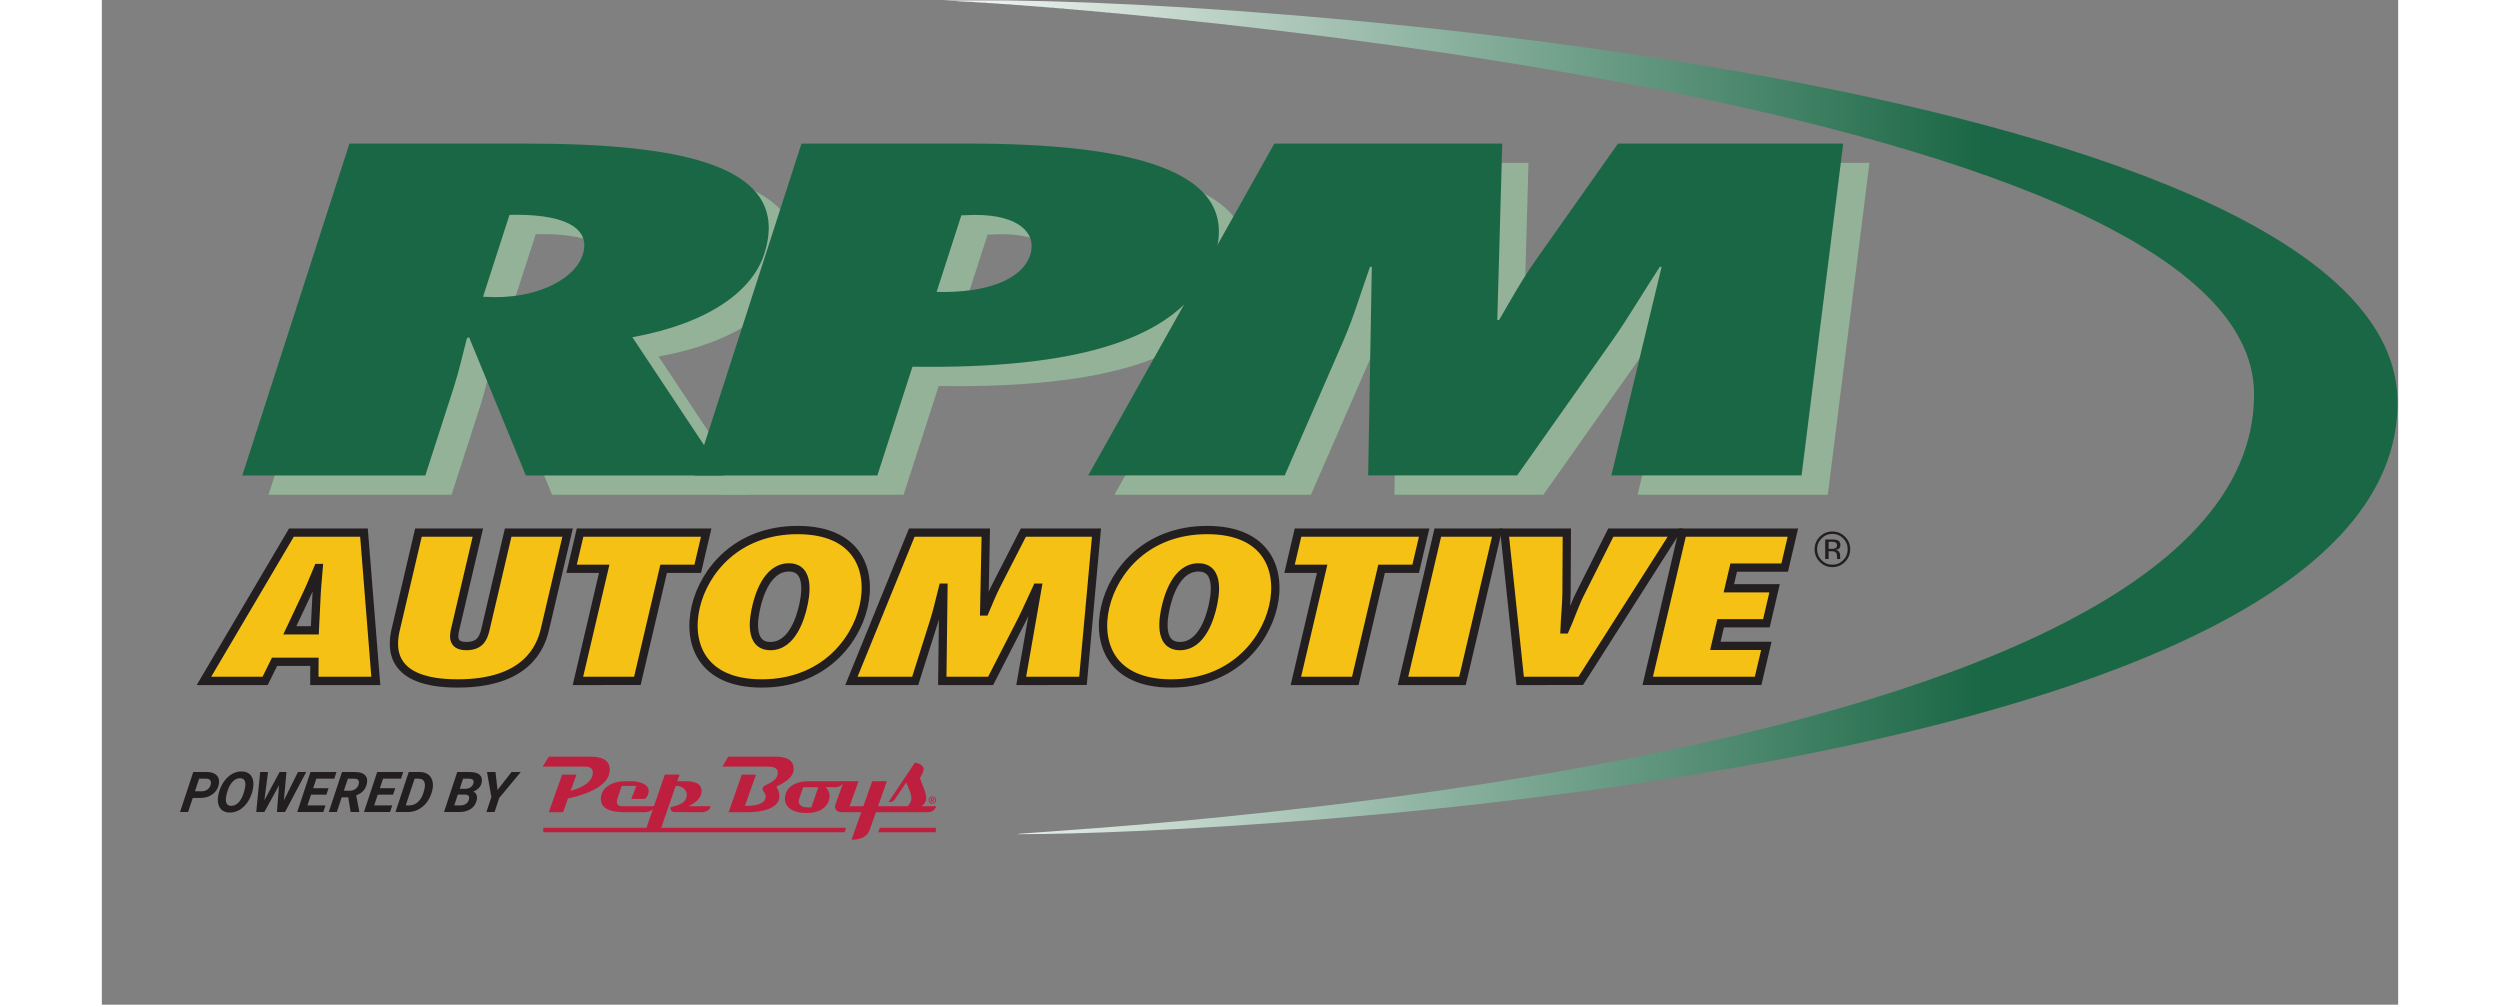 <?xml version="1.0" encoding="UTF-8" standalone="no"?>
<svg
   xmlns:dc="http://purl.org/dc/elements/1.1/"
   xmlns:cc="http://creativecommons.org/ns#"
   xmlns:rdf="http://www.w3.org/1999/02/22-rdf-syntax-ns#"
   xmlns:svg="http://www.w3.org/2000/svg"
   xmlns="http://www.w3.org/2000/svg"
   xmlns:sodipodi="http://sodipodi.sourceforge.net/DTD/sodipodi-0.dtd"
   xmlns:inkscape="http://www.inkscape.org/namespaces/inkscape"
   version="1.1"
   id="svg2"
   xml:space="preserve"
   width="250.733"
   height="100.76"
   viewBox="0 0 369.733 161.76"
   sodipodi:docname="PB-21257 RPM Pep Boys Logo.svg"
   inkscape:version="1.0.1 (3bc2e813f5, 2020-09-07)"><rect x="0" y="0" width="369.733" height="161.76" fill="#808080" stroke="none"/><defs
     id="defs6"><clipPath
       clipPathUnits="userSpaceOnUse"
       id="clipPath26"><path
         d="M 0,0 H 2773 V 1213 H 0 Z"
         id="path24" /></clipPath><clipPath
       clipPathUnits="userSpaceOnUse"
       id="clipPath32"><path
         d="m 1016.32,1212.57 c 350,10 1756.66,-100 1756.66,-485.355 0,-447.977 -1403.32,-521.293 -1663.32,-521.293 -96.67,0 1490,53.316 1490,531.293 0,368.695 -1500,475.355 -1583.34,475.355"
         id="path30" /></clipPath><linearGradient
       x1="0"
       y1="0"
       x2="1"
       y2="0"
       gradientUnits="userSpaceOnUse"
       gradientTransform="matrix(1756.66,0,0,-1756.66,1016.32,709.553)"
       spreadMethod="pad"
       id="linearGradient40"><stop
         style="stop-opacity:1;stop-color:#f6f8f5"
         offset="0"
         id="stop34" /><stop
         style="stop-opacity:1;stop-color:#1a6745"
         offset="0.713"
         id="stop36" /><stop
         style="stop-opacity:1;stop-color:#1a6745"
         offset="1"
         id="stop38" /></linearGradient></defs><sodipodi:namedview
     pagecolor="#ffffff"
     bordercolor="#666666"
     borderopacity="1"
     objecttolerance="10"
     gridtolerance="10"
     guidetolerance="10"
     inkscape:pageopacity="0"
     inkscape:pageshadow="2"
     inkscape:window-width="1920"
     inkscape:window-height="1017"
     id="namedview4"
     inkscape:document-rotation="0"
     showgrid="false"
     inkscape:zoom="2.9588893"
     inkscape:cx="184.86667"
     inkscape:cy="80.879997"
     inkscape:window-x="-8"
     inkscape:window-y="-8"
     inkscape:window-maximized="1"
     inkscape:current-layer="g10" /><g
     id="g10"
     inkscape:groupmode="layer"
     inkscape:label="ink_ext_XXXXXX"
     transform="matrix(1.333,0,0,-1.333,0,161.76)"><g
       id="g12"
       transform="scale(0.1)"><path
         d="m 506.066,831.215 c 58.524,0 98.024,24.984 106.438,51.031 11.328,35.09 -27.219,49.973 -88.43,48.383 l -31.933,-98.883 z m 37.778,-215.293 -68.578,166.914 -2.508,-1.063 c -5.266,-19.675 -9.453,-39.343 -15.801,-59.011 L 422.453,615.922 H 201.348 l 129.437,400.828 h 213.516 c 191.832,0 321.637,-27.645 287.48,-133.437 -14.25,-44.125 -65.972,-83.465 -159.254,-100.477 L 783.367,615.922 H 543.844"
         style="fill:#93b298;fill-opacity:1;fill-rule:nonzero;stroke:none"
         id="path14" /><path
         d="m 1086.31,930.629 -16.43,-0.535 -29.87,-92.504 c 60.19,-1.594 103.45,14.887 113.05,44.656 8.24,25.52 -12.55,48.383 -66.75,48.383 z M 747.332,615.922 876.762,1016.75 h 201.588 c 192.93,0 331.45,-30.836 297.46,-136.098 -33.64,-104.191 -174,-136.093 -364.98,-133.429 L 968.434,615.922 H 747.332"
         style="fill:#93b298;fill-opacity:1;fill-rule:nonzero;stroke:none"
         id="path16" /><path
         d="m 1854.98,615.922 60.77,251.973 h -2.16 c -19.2,-29.243 -36.23,-58.481 -56.5,-87.715 L 1741.18,615.922 h -179.92 l 4.41,251.973 h -2.17 c -10.69,-29.774 -19.04,-59.012 -31.91,-88.782 L 1460.47,615.922 H 1223.1 l 224.82,400.828 h 275.29 l -5.97,-213.18 h 2.16 c 14.57,24.989 27.89,49.442 45.71,74.426 l 97.92,138.754 h 272.04 l -50.32,-400.828 h -229.77"
         style="fill:#93b298;fill-opacity:1;fill-rule:nonzero;stroke:none"
         id="path18" /><g
         id="g20"><g
           id="g22"
           clip-path="url(#clipPath26)"><g
             id="g28"
             clip-path="url(#clipPath32)"><path
               d="m 1106,205 v 1 h -1 v 1 h 10 v 1 h 14 v 1 h 14 v 1 h 14 v 1 h 14 v 1 h 14 v 1 h 13 v 1 h 13 v 1 h 12 v 1 h 13 v 1 h 12 v 1 h 11 v 1 h 12 v 1 h 11 v 1 h 11 v 1 h 11 v 1 h 11 v 1 h 10 v 1 h 11 v 1 h 10 v 1 h 10 v 1 h 10 v 1 h 9 v 1 h 10 v 1 h 9 v 1 h 10 v 1 h 9 v 1 h 9 v 1 h 9 v 1 h 9 v 1 h 9 v 1 h 8 v 1 h 9 v 1 h 8 v 1 h 8 v 1 h 9 v 1 h 8 v 1 h 8 v 1 h 8 v 1 h 8 v 1 h 7 v 1 h 8 v 1 h 8 v 1 h 7 v 1 h 8 v 1 h 7 v 1 h 7 v 1 h 8 v 1 h 7 v 1 h 7 v 1 h 7 v 1 h 7 v 1 h 7 v 1 h 7 v 1 h 6 v 1 h 7 v 1 h 7 v 1 h 6 v 1 h 7 v 1 h 6 v 1 h 7 v 1 h 6 v 1 h 7 v 1 h 6 v 1 h 6 v 1 h 6 v 1 h 6 v 1 h 7 v 1 h 5 v 1 h 6 v 1 h 6 v 1 h 6 v 1 h 6 v 1 h 6 v 1 h 6 v 1 h 5 v 1 h 6 v 1 h 6 v 1 h 5 v 1 h 6 v 1 h 5 v 1 h 6 v 1 h 5 v 1 h 5 v 1 h 6 v 1 h 5 v 1 h 5 v 1 h 6 v 1 h 5 v 1 h 5 v 1 h 5 v 1 h 5 v 1 h 5 v 1 h 5 v 1 h 5 v 1 h 5 v 1 h 5 v 1 h 5 v 1 h 5 v 1 h 4 v 1 h 5 v 1 h 5 v 1 h 5 v 1 h 4 v 1 h 5 v 1 h 4 v 1 h 5 v 1 h 5 v 1 h 4 v 1 h 5 v 1 h 4 v 1 h 5 v 1 h 4 v 1 h 4 v 1 h 5 v 1 h 4 v 1 h 4 v 1 h 5 v 1 h 4 v 1 h 4 v 1 h 4 v 1 h 4 v 1 h 5 v 1 h 4 v 1 h 4 v 1 h 4 v 1 h 4 v 1 h 4 v 1 h 4 v 1 h 4 v 1 h 4 v 1 h 4 v 1 h 4 v 1 h 4 v 1 h 3 v 1 h 4 v 1 h 4 v 1 h 4 v 1 h 3 v 1 h 4 v 1 h 4 v 1 h 4 v 1 h 3 v 1 h 4 v 1 h 4 v 1 h 3 v 1 h 4 v 1 h 3 v 1 h 4 v 1 h 3 v 1 h 4 v 1 h 3 v 1 h 4 v 1 h 3 v 1 h 4 v 1 h 3 v 1 h 3 v 1 h 4 v 1 h 3 v 1 h 3 v 1 h 4 v 1 h 3 v 1 h 4 v 1 h 3 v 1 h 3 v 1 h 3 v 1 h 3 v 1 h 3 v 1 h 4 v 1 h 3 v 1 h 3 v 1 h 3 v 1 h 3 v 1 h 3 v 1 h 3 v 1 h 3 v 1 h 3 v 1 h 3 v 1 h 3 v 1 h 3 v 1 h 3 v 1 h 3 v 1 h 3 v 1 h 3 v 1 h 3 v 1 h 3 v 1 h 2 v 1 h 3 v 1 h 3 v 1 h 3 v 1 h 3 v 1 h 2 v 1 h 3 v 1 h 3 v 1 h 3 v 1 h 3 v 1 h 2 v 1 h 3 v 1 h 2 v 1 h 3 v 1 h 3 v 1 h 2 v 1 h 3 v 1 h 3 v 1 h 2 v 1 h 3 v 1 h 2 v 1 h 3 v 1 h 2 v 1 h 3 v 1 h 2 v 1 h 3 v 1 h 2 v 1 h 3 v 1 h 2 v 1 h 3 v 1 h 2 v 1 h 2 v 1 h 3 v 1 h 2 v 1 h 3 v 1 h 2 v 1 h 2 v 1 h 3 v 1 h 2 v 1 h 2 v 1 h 2 v 1 h 3 v 1 h 2 v 1 h 2 v 1 h 2 v 1 h 3 v 1 h 2 v 1 h 2 v 1 h 2 v 1 h 2 v 1 h 3 v 1 h 2 v 1 h 2 v 1 h 2 v 1 h 2 v 1 h 2 v 1 h 2 v 1 h 2 v 1 h 2 v 1 h 3 v 1 h 2 v 1 h 2 v 1 h 2 v 1 h 2 v 1 h 1 v 1 h 2 v 1 h 2 v 1 h 2 v 1 h 2 v 1 h 2 v 1 h 2 v 1 h 2 v 1 h 2 v 1 h 2 v 1 h 2 v 1 h 2 v 1 h 2 v 1 h 1 v 1 h 2 v 1 h 2 v 1 h 2 v 1 h 2 v 1 h 1 v 1 h 2 v 1 h 2 v 1 h 2 v 1 h 2 v 1 h 1 v 1 h 2 v 1 h 2 v 1 h 2 v 1 h 1 v 1 h 2 v 1 h 2 v 1 h 1 v 1 h 2 v 1 h 2 v 1 h 1 v 1 h 2 v 1 h 2 v 1 h 1 v 1 h 2 v 1 h 2 v 1 h 1 v 1 h 2 v 1 h 1 v 1 h 2 v 1 h 1 v 1 h 2 v 1 h 1 v 1 h 2 v 1 h 1 v 1 h 2 v 1 h 1 v 1 h 2 v 1 h 1 v 1 h 2 v 1 h 1 v 1 h 2 v 1 h 1 v 1 h 2 v 1 h 1 v 1 h 1 v 1 h 2 v 1 h 1 v 1 h 1 v 1 h 2 v 1 h 1 v 1 h 2 v 1 h 1 v 1 h 1 v 1 h 2 v 1 h 1 v 1 h 1 v 1 h 2 v 1 h 1 v 1 h 1 v 1 h 1 v 1 h 2 v 1 h 1 v 1 h 1 v 1 h 1 v 1 h 2 v 1 h 1 v 1 h 1 v 1 h 1 v 1 h 2 v 1 h 1 v 1 h 1 v 1 h 1 v 1 h 2 v 1 h 1 v 1 h 1 v 1 h 1 v 1 h 1 v 1 h 1 v 1 h 1 v 1 h 1 v 1 h 1 v 1 h 2 v 1 h 1 v 1 h 1 v 1 h 1 v 1 h 1 v 1 h 1 v 1 h 1 v 1 h 1 v 1 h 1 v 1 h 1 v 1 h 1 v 1 h 1 v 1 h 1 v 1 h 1 v 1 h 1 v 1 h 1 v 1 h 1 v 1 h 1 v 1 h 1 v 1 h 1 v 1 h 1 v 1 h 1 v 1 h 1 v 1 h 1 v 1 h 1 v 1 h 1 v 1 h 1 v 1 h 1 v 1 h 1 v 2 h 1 v 1 h 1 v 1 h 1 v 1 h 1 v 1 h 1 v 1 h 1 v 2 h 1 v 1 h 1 v 1 h 1 v 1 h 1 v 1 h 1 v 1 h 1 v 2 h 1 v 1 h 1 v 1 h 1 v 2 h 1 v 1 h 1 v 1 h 1 v 2 h 1 v 1 h 1 v 2 h 1 v 1 h 1 v 1 h 1 v 2 h 1 v 1 h 1 v 1 h 1 v 2 h 1 v 2 h 1 v 1 h 1 v 2 h 1 v 2 h 1 v 1 h 1 v 2 h 1 v 1 h 1 v 2 h 1 v 2 h 1 v 1 h 1 v 2 h 1 v 2 h 1 v 2 h 1 v 2 h 1 v 2 h 1 v 2 h 1 v 2 h 1 v 2 h 1 v 2 h 1 v 2 h 1 v 2 h 1 v 3 h 1 v 3 h 1 v 2 h 1 v 3 h 1 v 3 h 1 v 2 h 1 v 3 h 1 v 3 h 1 v 4 h 1 v 3 h 1 v 4 h 1 v 4 h 1 v 4 h 1 v 6 h 1 v 6 h 1 v 6 h 1 v 11 h 1 v 26 h -1 v 8 h -1 v 5 h -1 v 5 h -1 v 5 h -1 v 3 h -1 v 3 h -1 v 3 h -1 v 3 h -1 v 3 h -1 v 2 h -1 v 2 h -1 v 3 h -1 v 2 h -1 v 2 h -1 v 2 h -1 v 2 h -1 v 2 h -1 v 2 h -1 v 2 h -1 v 1 h -1 v 2 h -1 v 2 h -1 v 1 h -1 v 2 h -1 v 2 h -1 v 1 h -1 v 2 h -1 v 1 h -1 v 1 h -1 v 2 h -1 v 1 h -1 v 1 h -1 v 2 h -1 v 1 h -1 v 2 h -1 v 1 h -1 v 1 h -1 v 1 h -1 v 2 h -1 v 1 h -1 v 1 h -1 v 1 h -1 v 1 h -1 v 1 h -1 v 1 h -1 v 2 h -1 v 1 h -1 v 1 h -1 v 1 h -1 v 1 h -1 v 1 h -1 v 1 h -1 v 1 h -1 v 1 h -1 v 1 h -1 v 1 h -1 v 1 h -1 v 1 h -1 v 1 h -1 v 1 h -1 v 1 h -1 v 1 h -1 v 1 h -1 v 1 h -1 v 1 h -1 v 1 h -1 v 1 h -1 v 1 h -2 v 1 h -1 v 1 h -1 v 1 h -1 v 1 h -1 v 1 h -1 v 1 h -2 v 1 h -1 v 1 h -1 v 1 h -1 v 1 h -1 v 1 h -1 v 1 h -2 v 1 h -1 v 1 h -1 v 1 h -2 v 1 h -1 v 1 h -1 v 1 h -2 v 1 h -1 v 1 h -1 v 1 h -1 v 1 h -2 v 1 h -1 v 1 h -1 v 1 h -2 v 1 h -1 v 1 h -2 v 1 h -1 v 1 h -2 v 1 h -1 v 1 h -1 v 1 h -2 v 1 h -1 v 1 h -2 v 1 h -1 v 1 h -2 v 1 h -1 v 1 h -2 v 1 h -1 v 1 h -2 v 1 h -2 v 1 h -1 v 1 h -2 v 1 h -1 v 1 h -2 v 1 h -1 v 1 h -2 v 1 h -2 v 1 h -1 v 1 h -2 v 1 h -2 v 1 h -1 v 1 h -2 v 1 h -2 v 1 h -2 v 1 h -1 v 1 h -2 v 1 h -2 v 1 h -2 v 1 h -1 v 1 h -2 v 1 h -2 v 1 h -2 v 1 h -1 v 1 h -2 v 1 h -2 v 1 h -2 v 1 h -2 v 1 h -2 v 1 h -2 v 1 h -2 v 1 h -2 v 1 h -1 v 1 h -2 v 1 h -2 v 1 h -2 v 1 h -2 v 1 h -2 v 1 h -2 v 1 h -3 v 1 h -2 v 1 h -2 v 1 h -2 v 1 h -2 v 1 h -2 v 1 h -2 v 1 h -2 v 1 h -2 v 1 h -2 v 1 h -3 v 1 h -2 v 1 h -2 v 1 h -2 v 1 h -2 v 1 h -3 v 1 h -2 v 1 h -2 v 1 h -2 v 1 h -2 v 1 h -3 v 1 h -2 v 1 h -3 v 1 h -2 v 1 h -2 v 1 h -3 v 1 h -2 v 1 h -2 v 1 h -3 v 1 h -2 v 1 h -3 v 1 h -2 v 1 h -3 v 1 h -2 v 1 h -3 v 1 h -2 v 1 h -3 v 1 h -2 v 1 h -3 v 1 h -2 v 1 h -3 v 1 h -2 v 1 h -3 v 1 h -3 v 1 h -2 v 1 h -3 v 1 h -3 v 1 h -3 v 1 h -2 v 1 h -3 v 1 h -3 v 1 h -2 v 1 h -3 v 1 h -3 v 1 h -3 v 1 h -3 v 1 h -3 v 1 h -2 v 1 h -3 v 1 h -3 v 1 h -3 v 1 h -3 v 1 h -3 v 1 h -3 v 1 h -3 v 1 h -3 v 1 h -3 v 1 h -3 v 1 h -3 v 1 h -3 v 1 h -3 v 1 h -3 v 1 h -3 v 1 h -3 v 1 h -4 v 1 h -3 v 1 h -3 v 1 h -3 v 1 h -3 v 1 h -4 v 1 h -3 v 1 h -3 v 1 h -3 v 1 h -4 v 1 h -3 v 1 h -3 v 1 h -4 v 1 h -3 v 1 h -4 v 1 h -3 v 1 h -3 v 1 h -4 v 1 h -3 v 1 h -4 v 1 h -3 v 1 h -4 v 1 h -4 v 1 h -3 v 1 h -4 v 1 h -3 v 1 h -4 v 1 h -4 v 1 h -3 v 1 h -4 v 1 h -4 v 1 h -4 v 1 h -3 v 1 h -4 v 1 h -4 v 1 h -4 v 1 h -3 v 1 h -4 v 1 h -4 v 1 h -4 v 1 h -4 v 1 h -4 v 1 h -4 v 1 h -4 v 1 h -4 v 1 h -4 v 1 h -4 v 1 h -4 v 1 h -4 v 1 h -5 v 1 h -4 v 1 h -4 v 1 h -4 v 1 h -4 v 1 h -4 v 1 h -5 v 1 h -4 v 1 h -5 v 1 h -4 v 1 h -4 v 1 h -5 v 1 h -4 v 1 h -4 v 1 h -5 v 1 h -5 v 1 h -4 v 1 h -5 v 1 h -4 v 1 h -5 v 1 h -4 v 1 h -5 v 1 h -5 v 1 h -5 v 1 h -4 v 1 h -5 v 1 h -5 v 1 h -5 v 1 h -4 v 1 h -5 v 1 h -5 v 1 h -5 v 1 h -5 v 1 h -5 v 1 h -5 v 1 h -5 v 1 h -5 v 1 h -6 v 1 h -5 v 1 h -5 v 1 h -5 v 1 h -5 v 1 h -5 v 1 h -6 v 1 h -5 v 1 h -6 v 1 h -5 v 1 h -5 v 1 h -6 v 1 h -5 v 1 h -6 v 1 h -6 v 1 h -5 v 1 h -6 v 1 h -5 v 1 h -6 v 1 h -6 v 1 h -6 v 1 h -6 v 1 h -5 v 1 h -6 v 1 h -6 v 1 h -6 v 1 h -6 v 1 h -6 v 1 h -6 v 1 h -7 v 1 h -6 v 1 h -6 v 1 h -6 v 1 h -7 v 1 h -6 v 1 h -6 v 1 h -7 v 1 h -6 v 1 h -7 v 1 h -6 v 1 h -7 v 1 h -6 v 1 h -7 v 1 h -7 v 1 h -7 v 1 h -7 v 1 h -7 v 1 h -7 v 1 h -7 v 1 h -7 v 1 h -7 v 1 h -7 v 1 h -7 v 1 h -7 v 1 h -8 v 1 h -7 v 1 h -8 v 1 h -7 v 1 h -8 v 1 h -7 v 1 h -8 v 1 h -8 v 1 h -8 v 1 h -8 v 1 h -8 v 1 h -8 v 1 h -8 v 1 h -8 v 1 h -8 v 1 h -9 v 1 h -8 v 1 h -9 v 1 h -8 v 1 h -9 v 1 h -9 v 1 h -8 v 1 h -9 v 1 h -9 v 1 h -10 v 1 h -9 v 1 h -9 v 1 h -10 v 1 h -9 v 1 h -10 v 1 h -10 v 1 h -10 v 1 h -10 v 1 h -10 v 1 h -11 v 1 h -10 v 1 h -11 v 1 h -11 v 1 h -11 v 1 h -11 v 1 h -12 v 1 h -11 v 1 h -12 v 1 h -13 v 1 h -13 v 1 h -13 v 1 h -13 v 1 h -15 v 1 h -15 v 1 h -16 v 1 h -19 v 1 h -17 v 1 h 128 v -1 h 32 v -1 h 26 v -1 h 23 v -1 h 21 v -1 h 19 v -1 h 19 v -1 h 17 v -1 h 16 v -1 h 16 v -1 h 15 v -1 h 14 v -1 h 14 v -1 h 14 v -1 h 13 v -1 h 13 v -1 h 12 v -1 h 13 v -1 h 11 v -1 h 12 v -1 h 12 v -1 h 11 v -1 h 11 v -1 h 11 v -1 h 10 v -1 h 11 v -1 h 10 v -1 h 10 v -1 h 10 v -1 h 10 v -1 h 10 v -1 h 9 v -1 h 9 v -1 h 10 v -1 h 9 v -1 h 9 v -1 h 9 v -1 h 9 v -1 h 9 v -1 h 8 v -1 h 8 v -1 h 9 v -1 h 8 v -1 h 8 v -1 h 8 v -1 h 8 v -1 h 8 v -1 h 8 v -1 h 8 v -1 h 8 v -1 h 7 v -1 h 8 v -1 h 8 v -1 h 7 v -1 h 7 v -1 h 7 v -1 h 8 v -1 h 7 v -1 h 7 v -1 h 7 v -1 h 7 v -1 h 7 v -1 h 7 v -1 h 6 v -1 h 7 v -1 h 6 v -1 h 7 v -1 h 7 v -1 h 6 v -1 h 7 v -1 h 6 v -1 h 6 v -1 h 6 v -1 h 7 v -1 h 6 v -1 h 6 v -1 h 6 v -1 h 6 v -1 h 6 v -1 h 6 v -1 h 6 v -1 h 6 v -1 h 6 v -1 h 5 v -1 h 6 v -1 h 6 v -1 h 5 v -1 h 6 v -1 h 6 v -1 h 5 v -1 h 5 v -1 h 6 v -1 h 5 v -1 h 6 v -1 h 5 v -1 h 5 v -1 h 6 v -1 h 5 v -1 h 5 v -1 h 5 v -1 h 5 v -1 h 5 v -1 h 5 v -1 h 5 v -1 h 5 v -1 h 5 v -1 h 5 v -1 h 5 v -1 h 5 v -1 h 5 v -1 h 5 v -1 h 4 v -1 h 5 v -1 h 5 v -1 h 4 v -1 h 5 v -1 h 5 v -1 h 4 v -1 h 5 v -1 h 4 v -1 h 5 v -1 h 4 v -1 h 5 v -1 h 4 v -1 h 5 v -1 h 4 v -1 h 4 v -1 h 4 v -1 h 5 v -1 h 4 v -1 h 4 v -1 h 4 v -1 h 5 v -1 h 4 v -1 h 4 v -1 h 4 v -1 h 4 v -1 h 4 v -1 h 4 v -1 h 4 v -1 h 4 v -1 h 4 v -1 h 4 v -1 h 4 v -1 h 3 v -1 h 4 v -1 h 4 v -1 h 4 v -1 h 4 v -1 h 4 v -1 h 3 v -1 h 4 v -1 h 4 v -1 h 3 v -1 h 4 v -1 h 4 v -1 h 3 v -1 h 4 v -1 h 3 v -1 h 4 v -1 h 4 v -1 h 3 v -1 h 3 v -1 h 4 v -1 h 3 v -1 h 4 v -1 h 3 v -1 h 4 v -1 h 3 v -1 h 3 v -1 h 4 v -1 h 3 v -1 h 3 v -1 h 3 v -1 h 4 v -1 h 3 v -1 h 3 v -1 h 3 v -1 h 4 v -1 h 3 v -1 h 3 v -1 h 3 v -1 h 3 v -1 h 3 v -1 h 3 v -1 h 3 v -1 h 3 v -1 h 3 v -1 h 3 v -1 h 3 v -1 h 3 v -1 h 3 v -1 h 3 v -1 h 3 v -1 h 3 v -1 h 3 v -1 h 3 v -1 h 3 v -1 h 2 v -1 h 3 v -1 h 3 v -1 h 3 v -1 h 2 v -1 h 3 v -1 h 3 v -1 h 3 v -1 h 2 v -1 h 3 v -1 h 3 v -1 h 2 v -1 h 3 v -1 h 3 v -1 h 2 v -1 h 3 v -1 h 2 v -1 h 3 v -1 h 2 v -1 h 3 v -1 h 3 v -1 h 2 v -1 h 3 v -1 h 2 v -1 h 3 v -1 h 2 v -1 h 2 v -1 h 3 v -1 h 2 v -1 h 2 v -1 h 3 v -1 h 2 v -1 h 3 v -1 h 2 v -1 h 2 v -1 h 3 v -1 h 2 v -1 h 2 v -1 h 2 v -1 h 3 v -1 h 2 v -1 h 2 v -1 h 2 v -1 h 2 v -1 h 3 v -1 h 2 v -1 h 2 v -1 h 2 v -1 h 2 v -1 h 2 v -1 h 2 v -1 h 3 v -1 h 2 v -1 h 2 v -1 h 2 v -1 h 2 v -1 h 2 v -1 h 2 v -1 h 2 v -1 h 2 v -1 h 2 v -1 h 2 v -1 h 2 v -1 h 2 v -1 h 1 v -1 h 2 v -1 h 2 v -1 h 2 v -1 h 2 v -1 h 2 v -1 h 2 v -1 h 2 v -1 h 2 v -1 h 1 v -1 h 2 v -1 h 2 v -1 h 2 v -1 h 1 v -1 h 2 v -1 h 2 v -1 h 2 v -1 h 1 v -1 h 2 v -1 h 2 v -1 h 2 v -1 h 1 v -1 h 2 v -1 h 2 v -1 h 1 v -1 h 2 v -1 h 1 v -1 h 2 v -1 h 2 v -1 h 1 v -1 h 2 v -1 h 1 v -1 h 2 v -1 h 2 v -1 h 1 v -1 h 2 v -1 h 1 v -1 h 2 v -1 h 1 v -1 h 2 v -1 h 1 v -1 h 2 v -1 h 1 v -1 h 1 v -1 h 2 v -1 h 1 v -1 h 2 v -1 h 1 v -1 h 2 v -1 h 1 v -1 h 1 v -1 h 2 v -1 h 1 v -1 h 1 v -1 h 2 v -1 h 1 v -1 h 1 v -1 h 2 v -1 h 1 v -1 h 1 v -1 h 2 v -1 h 1 v -1 h 1 v -1 h 1 v -1 h 2 v -1 h 1 v -1 h 1 v -1 h 1 v -1 h 1 v -1 h 1 v -1 h 2 v -1 h 1 v -1 h 1 v -1 h 1 v -1 h 1 v -1 h 2 v -1 h 1 v -1 h 1 v -1 h 1 v -1 h 1 v -1 h 1 v -1 h 1 v -1 h 1 v -1 h 1 v -1 h 1 v -1 h 1 v -1 h 1 v -1 h 1 v -1 h 1 v -1 h 1 v -1 h 1 v -1 h 1 v -1 h 1 v -1 h 1 v -1 h 1 v -1 h 1 v -1 h 1 v -1 h 1 v -1 h 1 v -1 h 1 v -1 h 1 v -1 h 1 v -1 h 1 v -2 h 1 v -1 h 1 v -1 h 1 v -1 h 1 v -1 h 1 v -1 h 1 v -2 h 1 v -1 h 1 v -1 h 1 v -2 h 1 v -1 h 1 v -1 h 1 v -1 h 1 v -2 h 1 v -1 h 1 v -1 h 1 v -2 h 1 v -1 h 1 v -2 h 1 v -1 h 1 v -2 h 1 v -1 h 1 v -2 h 1 v -1 h 1 v -2 h 1 v -1 h 1 v -2 h 1 v -2 h 1 v -2 h 1 v -2 h 1 v -2 h 1 v -1 h 1 v -2 h 1 v -2 h 1 v -2 h 1 v -2 h 1 v -3 h 1 v -2 h 1 v -3 h 1 v -2 h 1 v -3 h 1 v -2 h 1 v -3 h 1 v -4 h 1 v -3 h 1 v -4 h 1 v -3 h 1 v -6 h 1 v -6 h 1 v -6 h 1 v -38 h -1 v -7 h -1 v -7 h -1 v -7 h -1 v -4 h -1 v -4 h -1 v -4 h -1 v -4 h -1 v -4 h -1 v -3 h -1 v -2 h -1 v -3 h -1 v -3 h -1 v -3 h -1 v -3 h -1 v -2 h -1 v -2 h -1 v -3 h -1 v -2 h -1 v -2 h -1 v -2 h -1 v -2 h -1 v -2 h -1 v -2 h -1 v -2 h -1 v -2 h -1 v -2 h -1 v -2 h -1 v -1 h -1 v -2 h -1 v -2 h -1 v -2 h -1 v -1 h -1 v -2 h -1 v -2 h -1 v -1 h -1 v -2 h -1 v -1 h -1 v -2 h -1 v -1 h -1 v -1 h -1 v -2 h -1 v -1 h -1 v -2 h -1 v -1 h -1 v -2 h -1 v -1 h -1 v -1 h -1 v -2 h -1 v -1 h -1 v -1 h -1 v -1 h -1 v -2 h -1 v -1 h -1 v -1 h -1 v -1 h -1 v -2 h -1 v -1 h -1 v -1 h -1 v -1 h -1 v -1 h -1 v -2 h -1 v -1 h -1 v -1 h -1 v -1 h -1 v -1 h -1 v -1 h -1 v -1 h -1 v -1 h -1 v -1 h -1 v -1 h -1 v -1 h -1 v -1 h -1 v -2 h -1 v -1 h -1 v -1 h -1 v -1 h -1 v -1 h -1 v -1 h -1 v -1 h -2 v -1 h -1 v -1 h -1 v -1 h -1 v -1 h -1 v -1 h -1 v -1 h -1 v -1 h -1 v -1 h -1 v -1 h -1 v -1 h -1 v -1 h -1 v -1 h -1 v -1 h -1 v -1 h -2 v -1 h -1 v -1 h -1 v -1 h -1 v -1 h -1 v -1 h -1 v -1 h -2 v -1 h -1 v -1 h -1 v -1 h -1 v -1 h -1 v -1 h -1 v -1 h -2 v -1 h -1 v -1 h -1 v -1 h -1 v -1 h -2 v -1 h -1 v -1 h -1 v -1 h -2 v -1 h -1 v -1 h -1 v -1 h -2 v -1 h -1 v -1 h -1 v -1 h -2 v -1 h -1 v -1 h -1 v -1 h -1 v -1 h -2 v -1 h -1 v -1 h -2 v -1 h -1 v -1 h -2 v -1 h -1 v -1 h -1 v -1 h -2 v -1 h -1 v -1 h -2 v -1 h -1 v -1 h -2 v -1 h -1 v -1 h -2 v -1 h -1 v -1 h -2 v -1 h -1 v -1 h -2 v -1 h -1 v -1 h -2 v -1 h -1 v -1 h -2 v -1 h -2 v -1 h -1 v -1 h -2 v -1 h -1 v -1 h -2 v -1 h -2 v -1 h -1 v -1 h -2 v -1 h -2 v -1 h -1 v -1 h -2 v -1 h -2 v -1 h -1 v -1 h -2 v -1 h -2 v -1 h -2 v -1 h -1 v -1 h -2 v -1 h -2 v -1 h -1 v -1 h -2 v -1 h -2 v -1 h -2 v -1 h -2 v -1 h -2 v -1 h -2 v -1 h -1 v -1 h -2 v -1 h -2 v -1 h -2 v -1 h -2 v -1 h -2 v -1 h -2 v -1 h -1 v -1 h -2 v -1 h -2 v -1 h -2 v -1 h -2 v -1 h -2 v -1 h -2 v -1 h -3 v -1 h -2 v -1 h -2 v -1 h -2 v -1 h -2 v -1 h -2 v -1 h -2 v -1 h -2 v -1 h -2 v -1 h -2 v -1 h -2 v -1 h -2 v -1 h -3 v -1 h -2 v -1 h -2 v -1 h -2 v -1 h -2 v -1 h -2 v -1 h -3 v -1 h -2 v -1 h -2 v -1 h -3 v -1 h -2 v -1 h -2 v -1 h -3 v -1 h -2 v -1 h -2 v -1 h -3 v -1 h -2 v -1 h -2 v -1 h -3 v -1 h -2 v -1 h -2 v -1 h -3 v -1 h -2 v -1 h -3 v -1 h -2 v -1 h -3 v -1 h -2 v -1 h -3 v -1 h -2 v -1 h -3 v -1 h -2 v -1 h -3 v -1 h -3 v -1 h -2 v -1 h -3 v -1 h -3 v -1 h -2 v -1 h -3 v -1 h -3 v -1 h -2 v -1 h -3 v -1 h -3 v -1 h -3 v -1 h -2 v -1 h -3 v -1 h -3 v -1 h -3 v -1 h -3 v -1 h -3 v -1 h -2 v -1 h -3 v -1 h -3 v -1 h -3 v -1 h -3 v -1 h -3 v -1 h -3 v -1 h -3 v -1 h -3 v -1 h -3 v -1 h -3 v -1 h -3 v -1 h -3 v -1 h -3 v -1 h -3 v -1 h -4 v -1 h -3 v -1 h -3 v -1 h -3 v -1 h -3 v -1 h -4 v -1 h -3 v -1 h -3 v -1 h -3 v -1 h -4 v -1 h -3 v -1 h -3 v -1 h -4 v -1 h -3 v -1 h -4 v -1 h -3 v -1 h -4 v -1 h -3 v -1 h -3 v -1 h -4 v -1 h -4 v -1 h -3 v -1 h -4 v -1 h -3 v -1 h -4 v -1 h -4 v -1 h -3 v -1 h -4 v -1 h -4 v -1 h -3 v -1 h -4 v -1 h -4 v -1 h -4 v -1 h -4 v -1 h -4 v -1 h -3 v -1 h -4 v -1 h -4 v -1 h -4 v -1 h -4 v -1 h -4 v -1 h -4 v -1 h -5 v -1 h -4 v -1 h -4 v -1 h -4 v -1 h -4 v -1 h -4 v -1 h -5 v -1 h -4 v -1 h -4 v -1 h -4 v -1 h -5 v -1 h -4 v -1 h -4 v -1 h -5 v -1 h -4 v -1 h -5 v -1 h -5 v -1 h -4 v -1 h -5 v -1 h -4 v -1 h -5 v -1 h -5 v -1 h -4 v -1 h -5 v -1 h -5 v -1 h -5 v -1 h -4 v -1 h -5 v -1 h -5 v -1 h -5 v -1 h -5 v -1 h -5 v -1 h -6 v -1 h -5 v -1 h -5 v -1 h -5 v -1 h -5 v -1 h -6 v -1 h -5 v -1 h -5 v -1 h -5 v -1 h -6 v -1 h -6 v -1 h -5 v -1 h -6 v -1 h -5 v -1 h -6 v -1 h -6 v -1 h -5 v -1 h -6 v -1 h -6 v -1 h -6 v -1 h -6 v -1 h -6 v -1 h -6 v -1 h -6 v -1 h -6 v -1 h -7 v -1 h -6 v -1 h -6 v -1 h -7 v -1 h -6 v -1 h -7 v -1 h -6 v -1 h -7 v -1 h -6 v -1 h -7 v -1 h -7 v -1 h -7 v -1 h -7 v -1 h -7 v -1 h -7 v -1 h -7 v -1 h -7 v -1 h -8 v -1 h -7 v -1 h -8 v -1 h -7 v -1 h -8 v -1 h -7 v -1 h -8 v -1 h -8 v -1 h -8 v -1 h -8 v -1 h -8 v -1 h -9 v -1 h -8 v -1 h -9 v -1 h -8 v -1 h -9 v -1 h -9 v -1 h -9 v -1 h -9 v -1 h -9 v -1 h -10 v -1 h -9 v -1 h -10 v -1 h -10 v -1 h -10 v -1 h -10 v -1 h -10 v -1 h -11 v -1 h -10 v -1 h -11 v -1 h -11 v -1 h -11 v -1 h -12 v -1 h -12 v -1 h -12 v -1 h -12 v -1 h -13 v -1 h -13 v -1 h -13 v -1 h -14 v -1 h -14 v -1 h -15 v -1 h -15 v -1 h -16 v -1 h -17 v -1 h -17 v -1 h -18 v -1 h -20 v -1 h -21 v -1 h -23 v -1 h -26 v -1 h -31 v -1 h -52 v -1"
               style="fill:url(#linearGradient40);fill-opacity:1;fill-rule:nonzero;stroke:none"
               id="path42" /></g></g></g><path
         d="m 474.367,854.547 c 58.524,0 98.024,24.984 106.438,51.035 11.328,35.09 -27.215,49.973 -88.422,48.375 l -31.93,-98.879 z m 37.774,-215.309 -68.567,166.93 -2.515,-1.063 c -5.262,-19.667 -9.45,-39.335 -15.801,-59.003 l -34.5,-106.864 H 169.656 l 129.43,400.842 h 213.512 c 191.84,0 321.648,-27.64 287.484,-133.432 -14.246,-44.125 -65.969,-83.468 -159.246,-100.48 l 110.84,-166.93 H 512.141"
         style="fill:#1a6745;fill-opacity:1;fill-rule:nonzero;stroke:none"
         id="path44" /><path
         d="m 1054.62,953.957 -16.43,-0.531 -29.87,-92.5 c 60.18,-1.594 103.44,14.887 113.05,44.656 8.23,25.52 -12.56,48.375 -66.75,48.375 z M 715.633,639.238 845.07,1040.08 h 201.59 c 192.92,0 331.45,-30.83 297.46,-136.096 -33.65,-104.191 -174,-136.097 -364.983,-133.429 L 936.738,639.238 H 715.633"
         style="fill:#1a6745;fill-opacity:1;fill-rule:nonzero;stroke:none"
         id="path46" /><path
         d="m 1823.29,639.238 60.76,251.989 h -2.17 c -19.19,-29.239 -36.21,-58.477 -56.5,-87.715 l -115.9,-164.274 h -179.92 l 4.41,251.989 h -2.16 c -10.69,-29.77 -19.06,-59.008 -31.92,-88.778 l -71.12,-163.211 h -237.36 l 224.81,400.842 h 275.29 l -5.97,-213.178 h 2.16 c 14.57,24.989 27.89,49.442 45.72,74.426 l 97.91,138.752 h 272.04 l -50.31,-400.842 h -229.77"
         style="fill:#1a6745;fill-opacity:1;fill-rule:nonzero;stroke:none"
         id="path48" /><path
         d="m 2081.6,538.313 h 4.16 v 9.328 h 3.28 c 2.22,0 3.75,-0.254 4.63,-0.762 1.49,-0.891 2.24,-2.695 2.24,-5.434 v -1.875 l 0.09,-0.769 c 0,-0.078 0.02,-0.164 0.04,-0.242 0.02,-0.079 0.05,-0.168 0.06,-0.246 h 3.91 l -0.16,0.292 c -0.1,0.196 -0.15,0.618 -0.19,1.243 -0.04,0.625 -0.07,1.211 -0.07,1.757 v 1.715 c 0,1.196 -0.42,2.414 -1.29,3.664 -0.85,1.25 -2.21,2.032 -4.07,2.325 1.47,0.222 2.6,0.617 3.43,1.132 1.55,0.997 2.31,2.547 2.31,4.661 0,2.968 -1.21,4.949 -3.66,5.972 -1.36,0.571 -3.52,0.852 -6.44,0.852 h -8.27 z m 11.87,12.746 c -0.88,-0.344 -2.2,-0.532 -3.96,-0.532 h -3.75 v 8.567 h 3.55 c 2.31,0 3.98,-0.293 5.02,-0.879 1.05,-0.586 1.58,-1.746 1.58,-3.457 0,-1.824 -0.82,-3.059 -2.44,-3.699 z m 12.04,14.179 c -4.2,4.188 -9.27,6.278 -15.23,6.278 -5.92,0 -10.97,-2.09 -15.15,-6.278 -4.2,-4.191 -6.29,-9.258 -6.29,-15.187 0,-5.957 2.08,-11.043 6.23,-15.242 4.19,-4.219 9.26,-6.329 15.21,-6.329 5.96,0 11.03,2.11 15.23,6.329 4.21,4.207 6.3,9.296 6.3,15.242 0,5.957 -2.09,11.008 -6.3,15.187 z m -2.13,-2.082 c 3.58,-3.601 5.38,-7.968 5.38,-13.105 0,-5.149 -1.8,-9.539 -5.38,-13.164 -3.61,-3.633 -7.96,-5.449 -13.1,-5.449 -5.14,0 -9.51,1.816 -13.1,5.449 -3.58,3.625 -5.35,8.015 -5.35,13.164 0,5.137 1.79,9.504 5.39,13.105 3.61,3.645 7.95,5.449 13.06,5.449 5.11,0 9.47,-1.804 13.1,-5.449"
         style="fill:#231f20;fill-opacity:1;fill-rule:nonzero;stroke:none"
         id="path50" /><path
         d="m 257.277,452.133 2.004,41.562 c 0.508,11.168 1.77,22.578 2.633,33.739 h -0.703 c -4.734,-11.161 -9.16,-22.571 -14.598,-33.739 l -19.601,-41.562 z m -0.593,-61.067 0.121,23.039 h -48.203 l -11.387,-23.039 h -73.887 l 105.68,179.129 h 87.617 l 14.301,-179.129 h -74.242"
         style="fill:#f5c115;fill-opacity:1;fill-rule:nonzero;stroke:none"
         id="path52" /><path
         d="m 257.277,452.133 2.004,41.562 c 0.508,11.168 1.77,22.578 2.633,33.739 h -0.703 c -4.734,-11.161 -9.16,-22.571 -14.598,-33.739 l -19.601,-41.562 z m -0.593,-61.067 0.121,23.039 h -48.203 l -11.387,-23.039 h -73.887 l 105.68,179.129 h 87.617 l 14.301,-179.129 z"
         style="fill:none;stroke:#231f20;stroke-width:10;stroke-linecap:butt;stroke-linejoin:miter;stroke-miterlimit:4;stroke-dasharray:none;stroke-opacity:1"
         id="path54" /><path
         d="M 562.582,570.195 535.125,453.07 c -5.07,-21.625 -22.301,-65.09 -105.34,-65.09 -83.039,0 -79.89,43.465 -74.82,65.09 l 27.461,117.125 h 71.781 L 427.801,457.59 c -1.11,-4.746 -2.914,-10.938 -1.914,-15.684 0.941,-4.98 4.625,-8.789 14.484,-8.789 10.199,0 15.668,3.809 18.539,8.555 3.278,4.98 4.375,11.172 5.43,15.683 l 26.461,112.84 h 71.781"
         style="fill:#f5c115;fill-opacity:1;fill-rule:nonzero;stroke:none"
         id="path56" /><path
         d="M 562.582,570.195 535.125,453.07 c -5.07,-21.625 -22.301,-65.09 -105.34,-65.09 -83.039,0 -79.89,43.465 -74.82,65.09 l 27.461,117.125 h 71.781 L 427.801,457.59 c -1.11,-4.746 -2.914,-10.938 -1.914,-15.684 0.941,-4.98 4.625,-8.789 14.484,-8.789 10.199,0 15.668,3.809 18.539,8.555 3.278,4.98 4.375,11.172 5.43,15.683 l 26.461,112.84 z"
         style="fill:none;stroke:#231f20;stroke-width:10;stroke-linecap:butt;stroke-linejoin:miter;stroke-miterlimit:4;stroke-dasharray:none;stroke-opacity:1"
         id="path58" /><path
         d="m 575.07,391.066 31.75,135.422 h -39.41 l 10.246,43.707 H 730.008 L 719.766,526.488 H 678.594 L 646.852,391.066 H 575.07"
         style="fill:#f5c115;fill-opacity:1;fill-rule:nonzero;stroke:none"
         id="path60" /><path
         d="m 575.07,391.066 31.75,135.422 h -39.41 l 10.246,43.707 H 730.008 L 719.766,526.488 H 678.594 L 646.852,391.066 Z"
         style="fill:none;stroke:#231f20;stroke-width:10;stroke-linecap:butt;stroke-linejoin:miter;stroke-miterlimit:4;stroke-dasharray:none;stroke-opacity:1"
         id="path62" /><path
         d="m 807.594,433.117 c 27.09,0 36.664,36.348 39.285,47.52 2.617,11.164 10.082,47.511 -17.012,47.511 -27.101,0 -36.672,-36.347 -39.289,-47.511 -2.613,-11.172 -10.082,-47.52 17.016,-47.52 z m 32.855,140.164 c 72.84,0 89.864,-48.933 79.614,-92.644 -10.247,-43.711 -50.219,-92.657 -123.055,-92.657 -72.832,0 -89.871,48.946 -79.621,92.657 10.25,43.711 50.222,92.644 123.062,92.644"
         style="fill:#f5c115;fill-opacity:1;fill-rule:nonzero;stroke:none"
         id="path64" /><path
         d="m 807.594,433.117 c 27.09,0 36.664,36.348 39.285,47.52 2.617,11.164 10.082,47.511 -17.012,47.511 -27.101,0 -36.672,-36.347 -39.289,-47.511 -2.613,-11.172 -10.082,-47.52 17.016,-47.52 z m 32.855,140.164 c 72.84,0 89.864,-48.933 79.614,-92.644 -10.247,-43.711 -50.219,-92.657 -123.055,-92.657 -72.832,0 -89.871,48.946 -79.621,92.657 10.25,43.711 50.222,92.644 123.062,92.644 z"
         style="fill:none;stroke:#231f20;stroke-width:10;stroke-linecap:butt;stroke-linejoin:miter;stroke-miterlimit:4;stroke-dasharray:none;stroke-opacity:1"
         id="path66" /><path
         d="m 1110.51,391.066 19.71,112.618 h -0.71 c -6.22,-13.075 -11.75,-26.133 -18.33,-39.207 l -37.62,-73.411 h -58.41 l 1.41,112.618 h -0.7 c -3.47,-13.313 -6.18,-26.375 -10.35,-39.676 l -23.084,-72.942 h -77.055 l 72.957,179.129 h 89.372 l -1.93,-95.261 h 0.7 c 4.74,11.164 9.06,22.089 14.84,33.242 l 31.78,62.019 h 88.32 L 1185.1,391.066 h -74.59"
         style="fill:#f5c115;fill-opacity:1;fill-rule:nonzero;stroke:none"
         id="path68" /><path
         d="m 1110.51,391.066 19.71,112.618 h -0.71 c -6.22,-13.075 -11.75,-26.133 -18.33,-39.207 l -37.62,-73.411 h -58.41 l 1.41,112.618 h -0.7 c -3.47,-13.313 -6.18,-26.375 -10.35,-39.676 l -23.084,-72.942 h -77.055 l 72.957,179.129 h 89.372 l -1.93,-95.261 h 0.7 c 4.74,11.164 9.06,22.089 14.84,33.242 l 31.78,62.019 h 88.32 L 1185.1,391.066 Z"
         style="fill:none;stroke:#231f20;stroke-width:10;stroke-linecap:butt;stroke-linejoin:miter;stroke-miterlimit:4;stroke-dasharray:none;stroke-opacity:1"
         id="path70" /><path
         d="m 1302.27,433.117 c 27.09,0 36.67,36.348 39.29,47.52 2.61,11.164 10.08,47.511 -17.01,47.511 -27.09,0 -36.67,-36.347 -39.29,-47.511 -2.62,-11.172 -10.09,-47.52 17.01,-47.52 z m 32.86,140.164 c 72.84,0 89.87,-48.933 79.62,-92.644 -10.25,-43.711 -50.23,-92.657 -123.06,-92.657 -72.84,0 -89.86,48.946 -79.62,92.657 10.25,43.711 50.23,92.644 123.06,92.644"
         style="fill:#f5c115;fill-opacity:1;fill-rule:nonzero;stroke:none"
         id="path72" /><path
         d="m 1302.27,433.117 c 27.09,0 36.67,36.348 39.29,47.52 2.61,11.164 10.08,47.511 -17.01,47.511 -27.09,0 -36.67,-36.347 -39.29,-47.511 -2.62,-11.172 -10.09,-47.52 17.01,-47.52 z m 32.86,140.164 c 72.84,0 89.87,-48.933 79.62,-92.644 -10.25,-43.711 -50.23,-92.657 -123.06,-92.657 -72.84,0 -89.86,48.946 -79.62,92.657 10.25,43.711 50.23,92.644 123.06,92.644 z"
         style="fill:none;stroke:#231f20;stroke-width:10;stroke-linecap:butt;stroke-linejoin:miter;stroke-miterlimit:4;stroke-dasharray:none;stroke-opacity:1"
         id="path74" /><path
         d="m 1442.27,391.066 31.74,135.422 h -39.4 l 10.24,43.707 h 152.37 l -10.26,-43.707 h -41.16 l -31.75,-135.422 h -71.78"
         style="fill:#f5c115;fill-opacity:1;fill-rule:nonzero;stroke:none"
         id="path76" /><path
         d="m 1442.27,391.066 31.74,135.422 h -39.4 l 10.24,43.707 h 152.37 l -10.26,-43.707 h -41.16 l -31.75,-135.422 z"
         style="fill:none;stroke:#231f20;stroke-width:10;stroke-linecap:butt;stroke-linejoin:miter;stroke-miterlimit:4;stroke-dasharray:none;stroke-opacity:1"
         id="path78" /><path
         d="m 1571.68,391.066 42,179.129 h 71.79 l -42,-179.129 h -71.79"
         style="fill:#f5c115;fill-opacity:1;fill-rule:nonzero;stroke:none"
         id="path80" /><path
         d="m 1571.68,391.066 42,179.129 h 71.79 l -42,-179.129 z"
         style="fill:none;stroke:#231f20;stroke-width:10;stroke-linecap:butt;stroke-linejoin:miter;stroke-miterlimit:4;stroke-dasharray:none;stroke-opacity:1"
         id="path82" /><path
         d="m 1909.23,570.195 h 133.36 l -9.92,-42.285 h -61.58 l -5.84,-24.937 h 55.24 l -9.91,-42.297 h -55.25 l -6.41,-27.332 h 61.59 l -9.93,-42.278 h -133.35 l 42,179.129"
         style="fill:#f5c115;fill-opacity:1;fill-rule:nonzero;stroke:none"
         id="path84" /><path
         d="m 1909.23,570.195 h 133.36 l -9.92,-42.285 h -61.58 l -5.84,-24.937 h 55.24 l -9.91,-42.297 h -55.25 l -6.41,-27.332 h 61.59 l -9.93,-42.278 h -133.35 z"
         style="fill:none;stroke:#231f20;stroke-width:10;stroke-linecap:butt;stroke-linejoin:miter;stroke-miterlimit:4;stroke-dasharray:none;stroke-opacity:1"
         id="path86" /><path
         d="m 1713.13,391.066 -18.87,179.129 h 75.29 l -0.38,-73.64 c -0.23,-14.492 -1.81,-28.75 -2.38,-43.242 h 0.7 c 6.55,14.492 10.96,28.75 18.22,43.242 l 36.97,73.64 h 77.76 L 1786.32,391.066 h -73.19"
         style="fill:#f5c115;fill-opacity:1;fill-rule:nonzero;stroke:none"
         id="path88" /><path
         d="m 1713.13,391.066 -18.87,179.129 h 75.29 l -0.38,-73.64 c -0.23,-14.492 -1.81,-28.75 -2.38,-43.242 h 0.7 c 6.55,14.492 10.96,28.75 18.22,43.242 l 36.97,73.64 h 77.76 L 1786.32,391.066 Z"
         style="fill:none;stroke:#231f20;stroke-width:10;stroke-linecap:butt;stroke-linejoin:miter;stroke-miterlimit:4;stroke-dasharray:none;stroke-opacity:1"
         id="path90" /><path
         d="m 112.469,257.785 8.086,-0.058 c 2.613,0 4.886,0.675 6.828,2.019 1.937,1.352 3.258,3.176 3.949,5.481 0.699,2.304 0.613,4.132 -0.242,5.507 -0.863,1.368 -2.332,2.11 -4.422,2.2 l -9.152,0.027 z m -2.629,-8.066 -5.672,-17.031 h -9.727 l 16.008,48.339 16.93,-0.031 c 5.219,0 9.098,-1.453 11.629,-4.351 2.535,-2.891 3.242,-6.68 2.129,-11.348 -1.098,-4.738 -3.668,-8.527 -7.711,-11.359 -4.043,-2.833 -8.852,-4.247 -14.43,-4.247 l -9.156,0.028"
         style="fill:#231f20;fill-opacity:1;fill-rule:nonzero;stroke:none"
         id="path92" /><path
         d="m 172.063,258.188 0.769,3.152 c 0.832,3.937 0.781,6.926 -0.172,8.965 -0.945,2.043 -2.715,3.105 -5.289,3.183 -4.031,0.137 -7.523,-1.648 -10.492,-5.371 -2.965,-3.719 -5.125,-8.926 -6.488,-15.605 -0.836,-3.914 -0.793,-6.934 0.136,-9.043 0.934,-2.117 2.715,-3.211 5.356,-3.313 3.453,-0.144 6.539,1.203 9.273,4.074 2.731,2.864 4.864,6.915 6.395,12.168 z m -17.887,-26.165 c -3.203,0.071 -5.91,0.832 -8.125,2.278 -2.223,1.453 -3.828,3.543 -4.828,6.277 -0.996,2.735 -1.328,5.867 -0.989,9.414 0.325,3.621 1.325,7.5 2.989,11.613 1.664,4.122 3.875,7.743 6.625,10.86 2.75,3.125 5.765,5.457 9.05,7 3.29,1.555 6.696,2.297 10.227,2.226 3.246,-0.07 5.969,-0.828 8.168,-2.304 2.203,-1.477 3.785,-3.582 4.746,-6.336 0.957,-2.766 1.266,-5.891 0.914,-9.387 -0.39,-3.887 -1.441,-7.898 -3.152,-12.019 -1.711,-4.114 -3.918,-7.676 -6.629,-10.684 -2.707,-3.012 -5.684,-5.266 -8.914,-6.777 -3.242,-1.504 -6.598,-2.219 -10.082,-2.161"
         style="fill:#231f20;fill-opacity:1;fill-rule:nonzero;stroke:none"
         id="path94" /><path
         d="m 219.879,246.73 17.051,34.297 h 9.925 l -25.566,-48.339 h -9.797 l 2.516,32.207 -17.719,-32.207 h -9.797 l 4.758,48.339 h 9.492 l -4.41,-34.129 18.391,34.129 h 8.265 l -3.109,-34.297"
         style="fill:#231f20;fill-opacity:1;fill-rule:nonzero;stroke:none"
         id="path96" /><path
         d="m 271.211,253.645 h -18.527 l -4.293,-12.957 h 21.781 l -2.656,-8 h -31.504 l 16.008,48.339 h 31.437 l -2.695,-8.066 h -21.68 l -3.84,-11.523 h 18.59 l -2.621,-7.793"
         style="fill:#231f20;fill-opacity:1;fill-rule:nonzero;stroke:none"
         id="path98" /><path
         d="m 292.367,258.449 7.231,-0.058 c 2.574,0.039 4.8,0.73 6.679,2.07 1.887,1.34 3.176,3.164 3.868,5.461 0.644,2.148 0.566,3.824 -0.239,5.047 -0.801,1.211 -2.281,1.875 -4.437,1.965 l -8.293,0.027 z m 5.238,-8.054 h -7.898 l -5.875,-17.707 h -9.727 l 16.004,48.339 15.996,-0.031 c 5.36,0 9.286,-1.266 11.774,-3.785 2.492,-2.52 3.219,-6.035 2.18,-10.52 -1.508,-6.64 -5.778,-11.257 -12.805,-13.847 l 3.719,-19.629 -0.086,-0.527 h -10.356 l -2.926,17.707"
         style="fill:#231f20;fill-opacity:1;fill-rule:nonzero;stroke:none"
         id="path100" /><path
         d="m 351.801,253.645 h -18.528 l -4.296,-12.957 h 21.781 l -2.653,-8 h -31.503 l 16.003,48.339 h 31.442 l -2.695,-8.066 h -21.68 l -3.836,-11.523 h 18.586 l -2.621,-7.793"
         style="fill:#231f20;fill-opacity:1;fill-rule:nonzero;stroke:none"
         id="path102" /><path
         d="m 377.766,272.961 -10.692,-32.273 4.047,-0.032 c 4.469,0 8.32,1.641 11.551,4.914 3.219,3.282 5.555,8.231 6.996,14.84 l 0.234,1.067 c 0.641,3.652 0.383,6.445 -0.773,8.398 -1.152,1.945 -3.172,2.969 -6.059,3.059 z m -23.071,-40.273 16.008,48.339 13.871,-0.031 c 3.242,-0.066 6.055,-0.801 8.434,-2.215 2.379,-1.394 4.168,-3.418 5.371,-6.054 1.199,-2.625 1.707,-5.594 1.516,-8.899 -0.125,-1.922 -0.457,-3.894 -0.989,-5.906 l -0.515,-1.758 c -2.086,-7.078 -5.766,-12.773 -11.028,-17.051 -5.269,-4.289 -11.179,-6.425 -17.73,-6.425 h -14.938"
         style="fill:#231f20;fill-opacity:1;fill-rule:nonzero;stroke:none"
         id="path104" /><path
         d="m 432.316,260.773 6.598,-0.058 c 2.461,0.039 4.563,0.613 6.301,1.73 1.73,1.102 2.91,2.633 3.527,4.61 1.164,3.894 -0.57,5.847 -5.219,5.879 l -7.164,0.027 z m -2.296,-7.031 -4.348,-13.054 7.664,-0.032 c 2.391,0 4.484,0.598 6.285,1.778 1.805,1.191 3.02,2.785 3.645,4.804 0.625,1.985 0.601,3.543 -0.078,4.66 -0.672,1.122 -2.016,1.715 -4.012,1.805 z m -16.731,-21.054 16.012,48.339 15.062,-0.031 c 5.598,-0.016 9.625,-1.16 12.082,-3.426 2.453,-2.246 3.227,-5.429 2.321,-9.519 -1.086,-4.895 -4.469,-8.469 -10.161,-10.727 1.825,-0.664 3.122,-1.914 3.899,-3.738 0.769,-1.824 0.883,-3.973 0.344,-6.453 -1.032,-4.563 -3.375,-8.106 -7.039,-10.637 -3.668,-2.539 -8.321,-3.808 -13.961,-3.808 h -18.559"
         style="fill:#231f20;fill-opacity:1;fill-rule:nonzero;stroke:none"
         id="path106" /><path
         d="m 477.953,259.32 16.93,21.707 h 11.156 l -26.051,-31.336 -5.593,-17.003 H 464.5 l 6.004,18.093 -5.27,30.215 10.258,0.031 2.461,-21.707"
         style="fill:#231f20;fill-opacity:1;fill-rule:nonzero;stroke:none"
         id="path108" /><path
         d="m 593.031,279.555 c -0.586,-12.602 -18.152,-19.145 -26.742,-21.094 l 6.961,19.316 h -17.277 l -16.141,-45.293 h 17.375 l 5.852,16.61 c 15.328,3.027 50.476,12.976 50.476,34.551 0,14.16 -13.375,15.918 -24.512,15.918 h -49.097 l -7.418,-12.012 h 48.707 c 5.762,0 12.207,0 11.816,-7.996"
         style="fill:#bf1f3f;fill-opacity:1;fill-rule:nonzero;stroke:none"
         id="path110" /><path
         d="m 756.629,299.563 -7.07,-12.012 h 55.738 c 4.98,0 11.219,-1.27 11.219,-7.313 0,-7.914 -7.801,-11.828 -13.172,-14.355 -2.246,-1.074 -4.098,-1.66 -5.172,-4.106 -0.098,-0.289 -0.098,-0.679 -0.098,-0.972 0,-2.934 3.809,-5.371 3.809,-9.27 0,-10.058 -15.235,-11.418 -22.653,-11.418 h -2.433 l 13.336,37.66 h -17.18 l -15.879,-45.293 h 24.801 c 12.094,0 36.598,3.243 36.598,19.344 0,4.102 -1.657,7.996 -3.703,11.516 8.199,4.011 20.882,10.547 20.882,21.187 0,12.102 -10.156,15.032 -23.129,15.032 h -20.582 c -3.734,0 -31.539,0 -35.312,0"
         style="fill:#bf1f3f;fill-opacity:1;fill-rule:nonzero;stroke:none"
         id="path112" /><path
         d="m 693.141,264.16 1.652,0.039 c 6.184,0 11.797,-4.949 11.797,-10.386 0,-3.809 -1.527,-6.719 -3.738,-8.965 -5.059,-4.289 -13.727,-5.461 -16.207,-6.582 0,0 -0.247,-5.278 5.043,-5.735 0.171,-0.008 33.156,-0.047 33.156,-0.047 4.828,0 9.945,2.332 10.496,7.254 h -26.82 c 2.914,1.055 5.781,2.989 7.832,4.563 1.031,0.691 1.988,1.512 2.863,2.39 l 0.129,0.118 -0.008,0.011 c 2.973,3.035 4.941,6.895 5.059,9.942 0.168,3.718 -0.711,6.511 -2.668,8.562 -3.891,4.074 -11.387,4.61 -18.2,4.61 -1.097,0 -8.527,-0.047 -8.527,-0.047 l 2.848,8.015 H 680.043 L 666.82,239.738 h -38.402 c -1.805,0 -4.344,0.379 -5.398,2 -1.141,1.711 -1.313,3.84 -0.497,6.332 l 5.465,16.121 h 17.567 l -6.082,-15.722 h 16.328 c 3.379,2.375 4.926,6.926 4.765,10.344 -0.418,7.949 -13.035,11.074 -20.156,11.074 h -8.863 c -13.867,0 -28.805,-6.739 -28.805,-21.567 0,-12.007 12.633,-15.308 24.434,-15.769 l 0.031,-0.067 h 29.07 c 3.446,0 7.02,1.192 9.297,3.661 L 657.82,213.598 H 533.172 v -5.379 h 364.074 l 1.742,5.379 H 675.672 l 17.469,50.562"
         style="fill:#bf1f3f;fill-opacity:1;fill-rule:nonzero;stroke:none"
         id="path114" /><path
         d="m 857.012,238.43 -1.289,-0.125 c -0.094,-0.012 -0.953,-0.09 -2.196,-0.09 -3.683,0 -8.523,0.652 -10.711,3.738 -1.25,1.781 -1.441,3.969 -0.543,6.516 l 4.911,14.172 h 18.246 z m 151.008,1.308 h -17.926 l 2.183,1.973 c 2.196,1.973 3.453,4.695 3.453,7.488 0,5.215 -2.371,11.125 -4.667,16.836 -0.594,1.504 -1.157,3.012 -1.711,4.524 -0.469,1.261 -1.481,2.832 -0.649,4.093 1.344,2.02 4.02,7.594 4.02,9.707 0,3.602 -4.606,7.461 -10.703,7.918 l -31.723,-47.461 c 0,0 4.613,-0.949 7.082,2.532 1.457,2.066 10.226,15.054 14.18,20.984 0.57,-1.434 1.222,-2.898 1.902,-4.414 2.133,-4.727 4.332,-9.609 4.332,-14.98 0,-3.477 -1.828,-6.133 -4.27,-9.2 h -35.984 l 10.68,30.149 H 930.531 L 919.84,239.738 h -16.629 l 10.797,30.149 h -61.254 l -0.016,-0.012 c -15.55,-0.305 -25.531,-6.926 -27.437,-18.262 -0.809,-4.699 0.258,-8.945 3.078,-12.293 4.316,-5.121 12.351,-7.832 23.25,-7.832 h 0.379 c 15.719,0.125 26.094,7.696 27.078,19.746 0.082,0.743 0.016,1.688 -0.176,2.672 -0.504,3.371 -2.844,7.746 -4.957,8.735 h 11.406 c 6.114,0 8.84,2.847 10.02,4.976 l -9.305,-25.719 c -0.859,-2.367 -0.648,-4.652 0.61,-6.449 1.32,-1.883 3.589,-2.965 6.234,-2.965 h 24.355 l -11.714,-33.086 c 0,0 16.668,-1.789 21.804,11.512 l 7.614,21.574 h 63 c 7.903,0 10.043,7.254 10.043,7.254"
         style="fill:#bf1f3f;fill-opacity:1;fill-rule:nonzero;stroke:none"
         id="path116" /><path
         d="m 937.762,208.219 h 69.608 v 5.379 h -67.604 l -2.004,-5.379"
         style="fill:#bf1f3f;fill-opacity:1;fill-rule:nonzero;stroke:none"
         id="path118" /><path
         d="m 1003.13,247.297 c 0.61,0 1.16,0.058 1.16,0.773 0,0.606 -0.59,0.672 -1.08,0.672 h -0.98 v -1.445 z m -0.9,-2.813 h -0.82 v 4.954 h 1.88 c 1.2,0 1.81,-0.422 1.81,-1.426 0,-0.899 -0.56,-1.274 -1.3,-1.352 l 1.39,-2.176 h -0.92 l -1.28,2.11 h -0.76 z m 0.88,6.258 c -1.94,0 -3.45,-1.519 -3.45,-3.699 0,-2.039 1.32,-3.699 3.45,-3.699 1.92,0 3.42,1.511 3.42,3.699 0,2.18 -1.5,3.699 -3.42,3.699 z m 0,-8.179 c -2.57,0 -4.407,1.929 -4.407,4.48 0,2.695 2.037,4.473 4.407,4.473 2.35,0 4.38,-1.778 4.38,-4.473 0,-2.695 -2.03,-4.48 -4.38,-4.48"
         style="fill:#bf1f3f;fill-opacity:1;fill-rule:nonzero;stroke:none"
         id="path120" /></g></g></svg>
